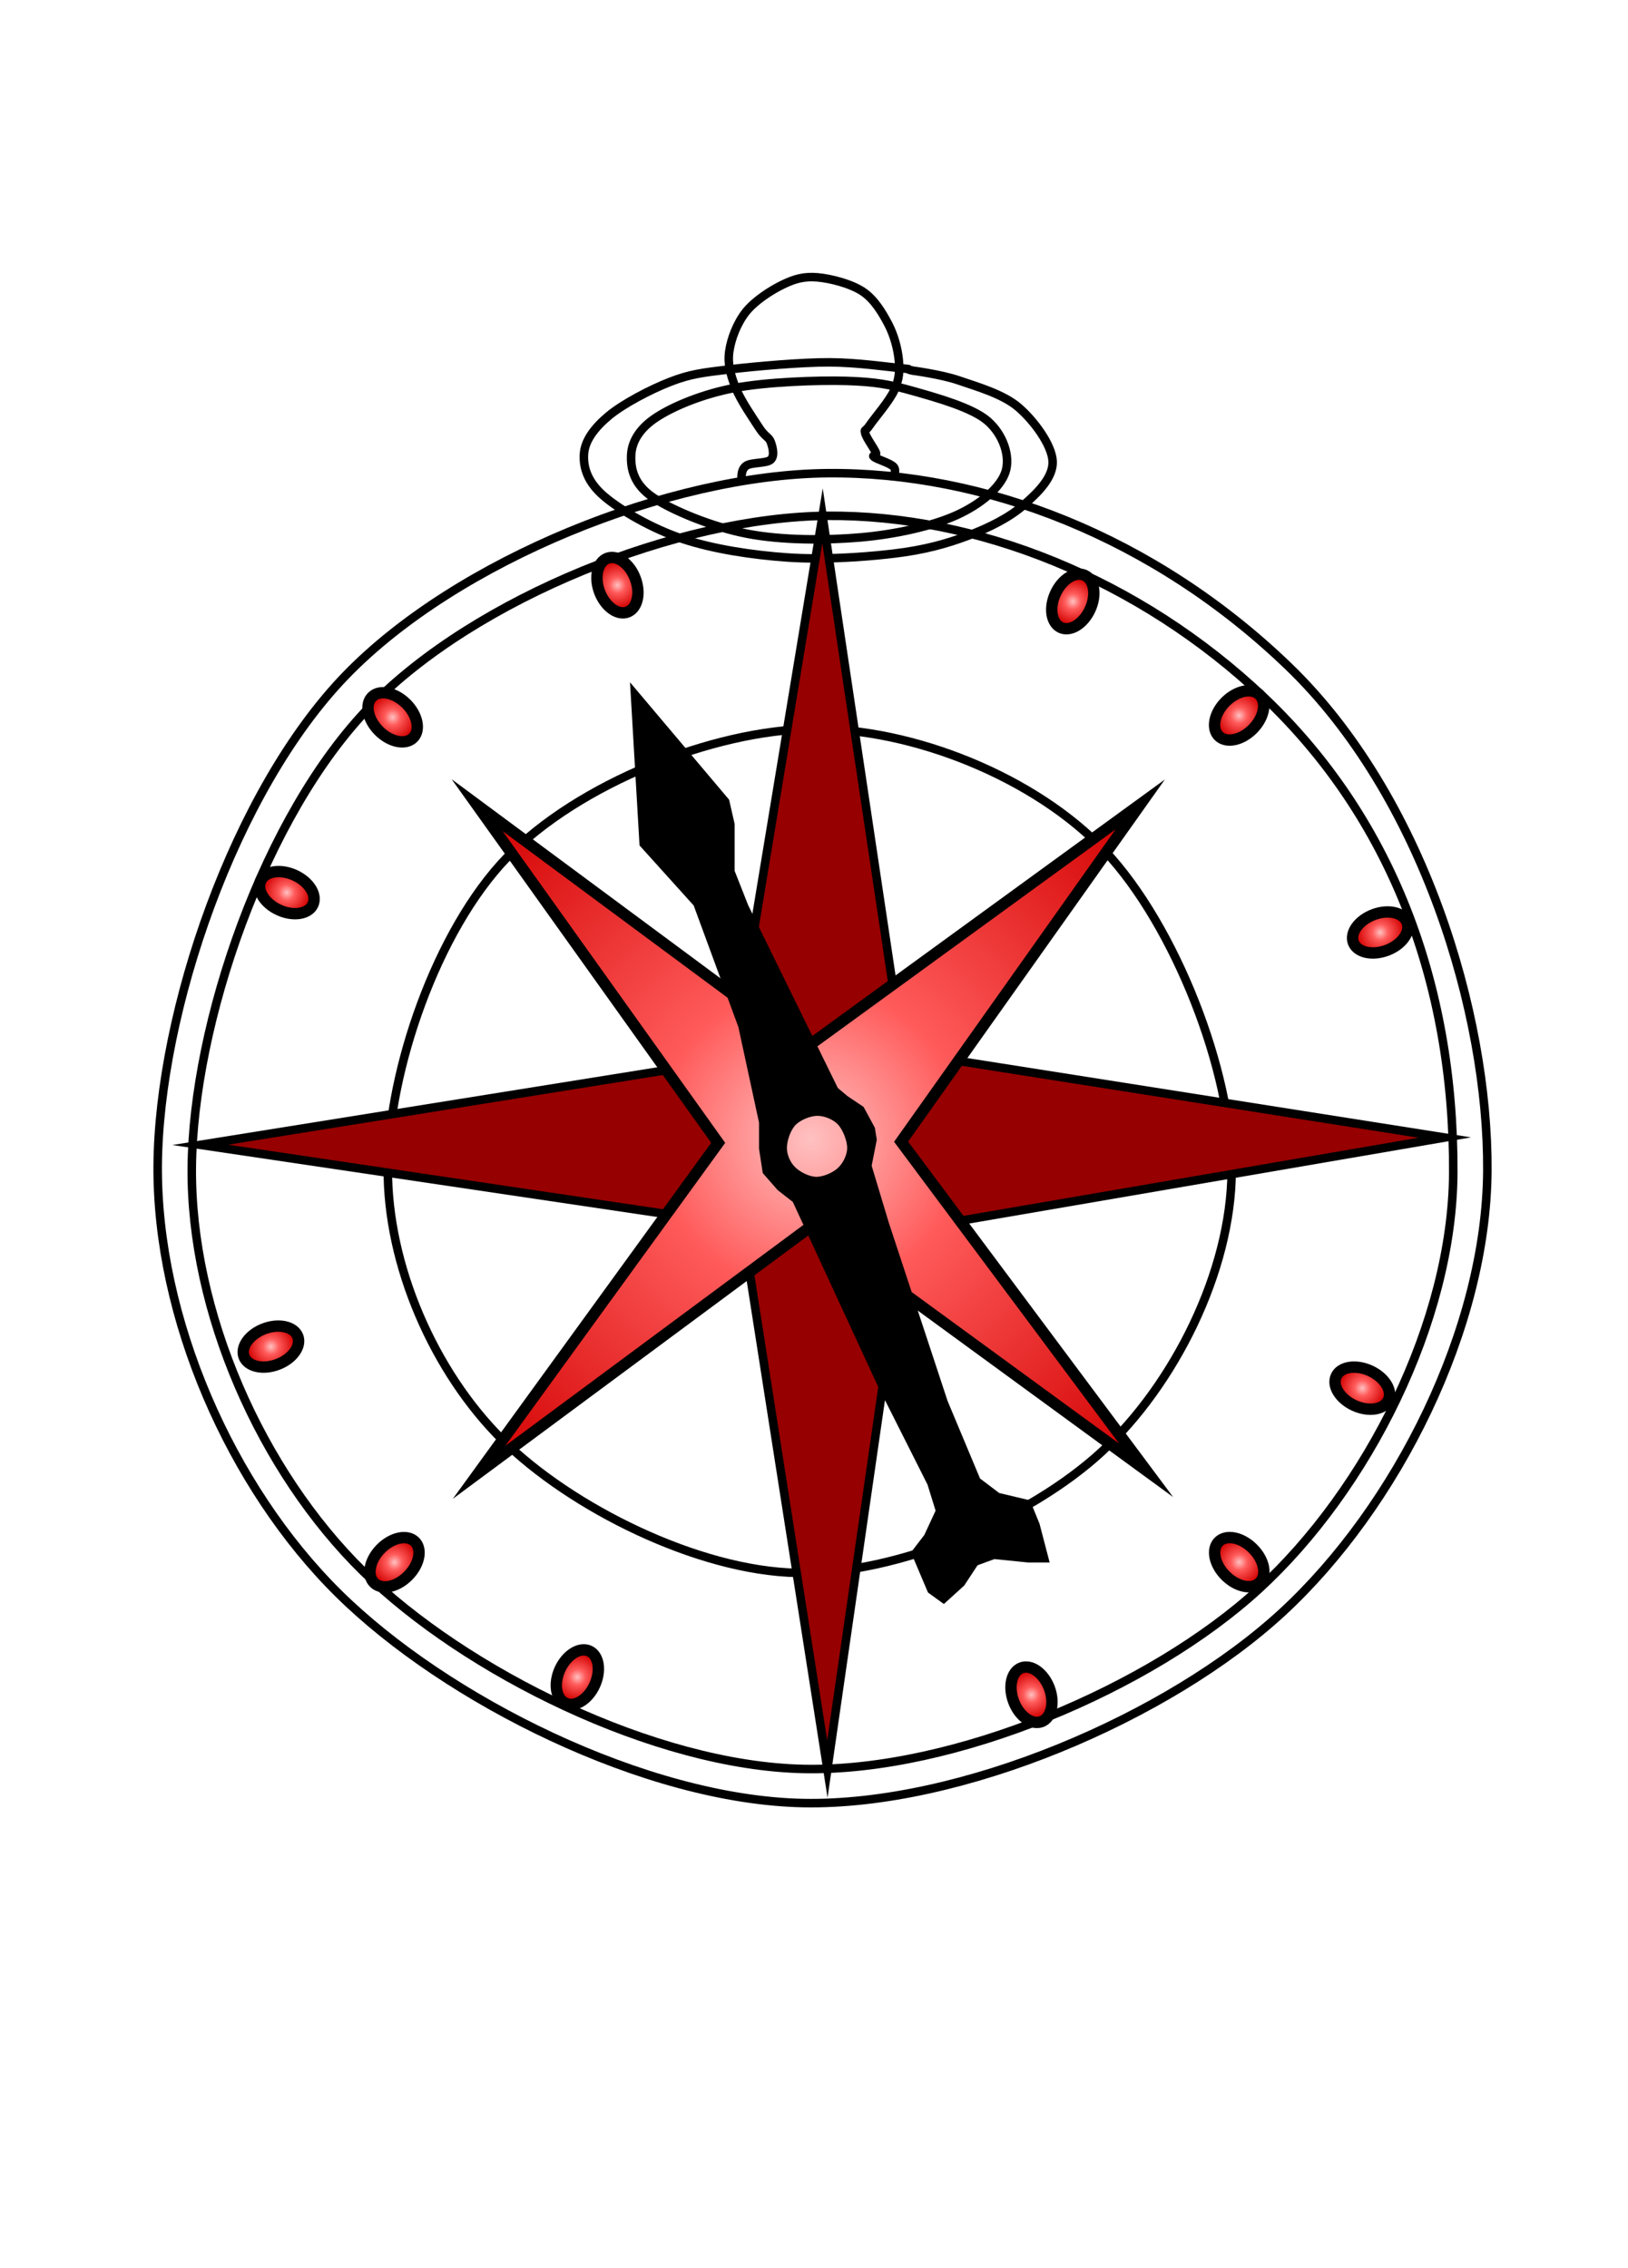 <svg width="191" height="266" xmlns="http://www.w3.org/2000/svg" xmlns:xlink="http://www.w3.org/1999/xlink" overflow="hidden"><defs><clipPath id="clip0"><path d="M1069 280 1260 280 1260 546 1069 546Z" fill-rule="evenodd" clip-rule="evenodd"/></clipPath><radialGradient cx="261938" cy="109537" r="283919" fx="261937" fy="109537" gradientUnits="userSpaceOnUse" spreadMethod="pad" id="fill1" gradientTransform="scale(0 0)"><stop offset="0" stop-color="#FFC1C1"/><stop offset="0.23" stop-color="#FF5B5B"/><stop offset="0.69" stop-color="#D20000"/><stop offset="0.97" stop-color="#960000"/><stop offset="1" stop-color="#960000"/></radialGradient><radialGradient cx="742950" cy="742950" r="1.05069e+06" fx="742950" fy="742950" gradientUnits="userSpaceOnUse" spreadMethod="pad" id="fill2" gradientTransform="matrix(0 0 0 0 1087.5 335.5)"><stop offset="0" stop-color="#FFC1C1"/><stop offset="0.23" stop-color="#FF5B5B"/><stop offset="0.69" stop-color="#D20000"/><stop offset="0.97" stop-color="#960000"/><stop offset="1" stop-color="#960000"/></radialGradient><radialGradient cx="704850" cy="700087" r="993447" fx="704850" fy="700087" gradientUnits="userSpaceOnUse" spreadMethod="pad" id="fill3" gradientTransform="matrix(0 0 0 0 1091.5 340.5)"><stop offset="0" stop-color="#FFC1C1"/><stop offset="0.23" stop-color="#FF5B5B"/><stop offset="0.69" stop-color="#D20000"/><stop offset="0.97" stop-color="#960000"/><stop offset="1" stop-color="#960000"/></radialGradient><radialGradient cx="471487" cy="471487" r="666784" fx="471487" fy="471487" gradientUnits="userSpaceOnUse" spreadMethod="pad" id="fill4" gradientTransform="matrix(0 0 0 0 1114.5 365.5)"><stop offset="0" stop-color="#FFC1C1"/><stop offset="0.23" stop-color="#FF5B5B"/><stop offset="0.69" stop-color="#D20000"/><stop offset="0.97" stop-color="#960000"/><stop offset="1" stop-color="#960000"/></radialGradient><radialGradient cx="524959" cy="527010" r="743857" fx="524959" fy="527010" gradientUnits="userSpaceOnUse" spreadMethod="pad" id="fill5" gradientTransform="matrix(7.43039e-05 -7.41699e-05 7.41699e-05 7.43039e-05 1085.97 413.378)"><stop offset="0" stop-color="#FFC1C1"/><stop offset="0.23" stop-color="#FF5B5B"/><stop offset="0.69" stop-color="#D20000"/><stop offset="0.97" stop-color="#960000"/><stop offset="1" stop-color="#960000"/></radialGradient><radialGradient cx="95250" cy="114300" r="148785" fx="95250" fy="114300" gradientUnits="userSpaceOnUse" spreadMethod="pad" id="fill6" gradientTransform="matrix(0 0 0 0 1154.5 312.5)"><stop offset="0" stop-color="#FFC1C1"/><stop offset="0.23" stop-color="#FF5B5B"/><stop offset="0.69" stop-color="#D20000"/><stop offset="0.97" stop-color="#960000"/><stop offset="1" stop-color="#960000"/></radialGradient><radialGradient cx="32383" cy="21517" r="38879.8" fx="32383" fy="21517" gradientUnits="userSpaceOnUse" spreadMethod="pad" id="fill7" gradientTransform="matrix(7.44974e-05 7.39755e-05 -7.39755e-05 7.44974e-05 1114.24 360.137)"><stop offset="0" stop-color="#FFC1C1"/><stop offset="0.23" stop-color="#FF5B5B"/><stop offset="0.69" stop-color="#D20000"/><stop offset="0.97" stop-color="#960000"/><stop offset="1" stop-color="#960000"/></radialGradient><radialGradient cx="32383" cy="21517" r="38879.8" fx="32383" fy="21517" gradientUnits="userSpaceOnUse" spreadMethod="pad" id="fill8" gradientTransform="matrix(7.44974e-05 7.39755e-05 -7.39755e-05 7.44974e-05 1213.57 459.232)"><stop offset="0" stop-color="#FFC1C1"/><stop offset="0.23" stop-color="#FF5B5B"/><stop offset="0.69" stop-color="#D20000"/><stop offset="0.97" stop-color="#960000"/><stop offset="1" stop-color="#960000"/></radialGradient><radialGradient cx="32383" cy="21517" r="38879.8" fx="32383" fy="21517" gradientUnits="userSpaceOnUse" spreadMethod="pad" id="fill9" gradientTransform="matrix(-7.39755e-05 7.44974e-05 -7.44974e-05 -7.39755e-05 1218.37 363.097)"><stop offset="0" stop-color="#FFC1C1"/><stop offset="0.23" stop-color="#FF5B5B"/><stop offset="0.69" stop-color="#D20000"/><stop offset="0.97" stop-color="#960000"/><stop offset="1" stop-color="#960000"/></radialGradient><radialGradient cx="32383" cy="21517" r="38879.8" fx="32383" fy="21517" gradientUnits="userSpaceOnUse" spreadMethod="pad" id="fill10" gradientTransform="matrix(-7.39755e-05 7.44974e-05 -7.44974e-05 -7.39755e-05 1119.28 462.424)"><stop offset="0" stop-color="#FFC1C1"/><stop offset="0.23" stop-color="#FF5B5B"/><stop offset="0.69" stop-color="#D20000"/><stop offset="0.97" stop-color="#960000"/><stop offset="1" stop-color="#960000"/></radialGradient><radialGradient cx="32062.5" cy="21304" r="38495" fx="32062.5" fy="21304" gradientUnits="userSpaceOnUse" spreadMethod="pad" id="fill11" gradientTransform="matrix(9.5458e-05 4.37037e-05 -4.37037e-05 9.5458e-05 1100.52 381.266)"><stop offset="0" stop-color="#FFC1C1"/><stop offset="0.23" stop-color="#FF5B5B"/><stop offset="0.69" stop-color="#D20000"/><stop offset="0.97" stop-color="#960000"/><stop offset="1" stop-color="#960000"/></radialGradient><radialGradient cx="32062.5" cy="21304" r="38495" fx="32062.5" fy="21304" gradientUnits="userSpaceOnUse" spreadMethod="pad" id="fill12" gradientTransform="matrix(9.5458e-05 4.37037e-05 -4.37037e-05 9.5458e-05 1226.7 439.39)"><stop offset="0" stop-color="#FFC1C1"/><stop offset="0.23" stop-color="#FF5B5B"/><stop offset="0.69" stop-color="#D20000"/><stop offset="0.97" stop-color="#960000"/><stop offset="1" stop-color="#960000"/></radialGradient><radialGradient cx="32062.5" cy="21304" r="38495" fx="32062.5" fy="21304" gradientUnits="userSpaceOnUse" spreadMethod="pad" id="fill13" gradientTransform="matrix(-4.37037e-05 9.5458e-05 -9.5458e-05 -4.37037e-05 1198.3 348.418)"><stop offset="0" stop-color="#FFC1C1"/><stop offset="0.23" stop-color="#FF5B5B"/><stop offset="0.69" stop-color="#D20000"/><stop offset="0.97" stop-color="#960000"/><stop offset="1" stop-color="#960000"/></radialGradient><radialGradient cx="32062.5" cy="21304" r="38495" fx="32062.5" fy="21304" gradientUnits="userSpaceOnUse" spreadMethod="pad" id="fill14" gradientTransform="matrix(-4.37037e-05 9.5458e-05 -9.5458e-05 -4.37037e-05 1140.17 474.59)"><stop offset="0" stop-color="#FFC1C1"/><stop offset="0.23" stop-color="#FF5B5B"/><stop offset="0.69" stop-color="#D20000"/><stop offset="0.97" stop-color="#960000"/><stop offset="1" stop-color="#960000"/></radialGradient><radialGradient cx="32062.5" cy="21304" r="38495" fx="32062.5" fy="21304" gradientUnits="userSpaceOnUse" spreadMethod="pad" id="fill15" gradientTransform="matrix(3.69414e-05 9.8273e-05 -9.8273e-05 3.69414e-05 1142.35 344.7)"><stop offset="0" stop-color="#FFC1C1"/><stop offset="0.23" stop-color="#FF5B5B"/><stop offset="0.69" stop-color="#D20000"/><stop offset="0.97" stop-color="#960000"/><stop offset="1" stop-color="#960000"/></radialGradient><radialGradient cx="32062.5" cy="21304" r="38495" fx="32062.5" fy="21304" gradientUnits="userSpaceOnUse" spreadMethod="pad" id="fill16" gradientTransform="matrix(3.69414e-05 9.8273e-05 -9.8273e-05 3.69414e-05 1190.92 474.846)"><stop offset="0" stop-color="#FFC1C1"/><stop offset="0.23" stop-color="#FF5B5B"/><stop offset="0.69" stop-color="#D20000"/><stop offset="0.97" stop-color="#960000"/><stop offset="1" stop-color="#960000"/></radialGradient><radialGradient cx="32062.5" cy="21304" r="38495" fx="32062.5" fy="21304" gradientUnits="userSpaceOnUse" spreadMethod="pad" id="fill17" gradientTransform="matrix(-9.8273e-05 3.69414e-05 -3.69414e-05 -9.8273e-05 1234.87 390.283)"><stop offset="0" stop-color="#FFC1C1"/><stop offset="0.23" stop-color="#FF5B5B"/><stop offset="0.69" stop-color="#D20000"/><stop offset="0.97" stop-color="#960000"/><stop offset="1" stop-color="#960000"/></radialGradient><radialGradient cx="32062.5" cy="21304" r="38495" fx="32062.5" fy="21304" gradientUnits="userSpaceOnUse" spreadMethod="pad" id="fill18" gradientTransform="matrix(-9.8273e-05 3.69414e-05 -3.69414e-05 -9.8273e-05 1104.72 438.858)"><stop offset="0" stop-color="#FFC1C1"/><stop offset="0.23" stop-color="#FF5B5B"/><stop offset="0.69" stop-color="#D20000"/><stop offset="0.97" stop-color="#960000"/><stop offset="1" stop-color="#960000"/></radialGradient></defs><g clip-path="url(#clip0)" transform="translate(-1069 -280)"><rect x="1070" y="281" width="189" height="264" fill="#FFFFFF" fill-opacity="0"/><path d="M25.855 2.251C23.54 2.303 21.227 2.498 19.193 2.888 15.123 3.669 10.387 5.615 8.113 7.152 5.839 8.689 5.48 10.542 5.549 12.11 5.617 13.678 6.506 15.246 8.524 16.558 10.541 17.871 13.944 19.277 17.654 19.988 21.364 20.698 27.4 20.922 30.785 20.822 34.171 20.721 35.915 20.405 38.684 19.617 41.454 18.829 45.609 17.678 47.404 16.095 49.2 14.512 50.072 11.956 49.456 10.117 48.841 8.279 46.532 6.341 43.711 5.066 40.89 3.792 36.616 2.834 32.529 2.471 30.486 2.29 28.169 2.199 25.855 2.251ZM27.118 0C30.394-0.009 33.786 0.253 36.428 0.572 39.95 0.996 42.514 1.707 45.045 2.657 47.575 3.607 49.952 4.812 51.611 6.271 53.269 7.731 55.099 9.507 54.996 11.415 54.893 13.322 52.825 16.141 50.995 17.717 49.166 19.293 46.088 20.15 44.019 20.868 41.95 21.586 38.582 22.026 38.582 22.026 37.453 22.266 38.873 22.142 37.248 22.305 35.624 22.467 32.068 22.984 28.836 23 25.605 23.015 20.15 22.544 17.038 22.166 13.927 21.787 12.525 21.64 10.165 20.729 7.806 19.818 4.574 18.119 2.881 16.698 1.189 15.276 0.094 13.77 0.009 12.203-0.077 10.635 0.436 8.943 2.368 7.291 4.3 5.638 8.011 3.483 11.601 2.286 15.192 1.089 19.774 0.394 23.912 0.108 24.946 0.037 26.026 0.003 27.118 0Z" stroke="#000000" stroke-miterlimit="8" fill="url(#fill1)" fill-rule="evenodd" transform="matrix(1 0 0 -1 1137.5 345.5)"/><path d="M1166.04 335.503C1147.61 335.684 1122.66 345.692 1109.57 359.217 1096.48 372.742 1087.65 398.703 1087.5 416.652 1087.36 434.6 1096.08 454.434 1108.71 466.907 1121.33 479.38 1144.77 491.128 1163.23 491.491 1181.69 491.853 1206.1 481.447 1219.48 469.083 1232.86 456.718 1243.39 435.797 1243.5 417.304 1243.61 398.812 1235.88 373.27 1220.13 358.129 1204.39 342.988 1184.47 335.322 1166.04 335.503Z" stroke="#000000" stroke-miterlimit="8" fill="url(#fill2)" fill-rule="evenodd"/><path d="M1166.01 340.503C1148.53 340.674 1124.86 350.104 1112.44 362.848 1100.02 375.593 1091.64 400.057 1091.5 416.97 1091.36 433.883 1099.64 452.572 1111.62 464.326 1123.59 476.079 1145.83 487.15 1163.34 487.491 1180.86 487.833 1204.02 478.027 1216.71 466.376 1229.41 454.725 1239.4 435.01 1239.5 417.585 1239.6 395.055 1232.01 375.76 1217.33 361.823 1202.65 347.887 1183.5 340.332 1166.01 340.503Z" stroke="#000000" stroke-miterlimit="8" fill="url(#fill3)" fill-rule="evenodd"/><path d="M1164.34 365.502C1152.65 365.617 1136.81 371.968 1128.51 380.551 1120.2 389.134 1114.59 405.61 1114.5 417 1114.41 428.39 1119.95 440.977 1127.96 448.893 1135.97 456.809 1150.84 464.264 1162.56 464.494 1174.28 464.724 1189.77 458.12 1198.26 450.274 1206.75 442.427 1213.43 429.15 1213.5 417.414 1213.57 405.679 1206.84 388.559 1198.67 379.86 1190.5 371.162 1176.04 365.387 1164.34 365.502Z" stroke="#000000" stroke-miterlimit="8" fill="url(#fill4)" fill-rule="evenodd"/><path d="M1165.5 340.5 1154.95 404.276 1092.5 414.286 1156.09 423.724 1166.07 487.5 1175.2 424.296 1238.5 413.428 1174.91 403.418 1165.5 340.5Z" stroke="#000000" stroke-miterlimit="8" fill="#960000" fill-rule="evenodd"/><path d="M1124.98 374.442 1153.26 414.048 1125.21 452.689 1164.21 423.8 1203.46 452.455 1174.72 413.915 1202.77 374.36 1163.47 402.944 1124.98 374.442Z" stroke="#000000" stroke-width="1.333" stroke-miterlimit="8" fill="url(#fill5)" fill-rule="evenodd"/><path d="M1164.88 410.382C1163.93 410.391 1162.64 410.914 1161.96 411.621 1161.28 412.328 1160.83 413.685 1160.82 414.622 1160.81 415.56 1161.26 416.597 1161.92 417.249 1162.57 417.901 1163.78 418.515 1164.74 418.534 1165.69 418.552 1166.96 418.009 1167.65 417.362 1168.34 416.716 1168.89 415.623 1168.89 414.657 1168.9 413.69 1168.35 412.28 1167.68 411.564 1167.02 410.848 1165.84 410.372 1164.88 410.382ZM1143.5 361.5 1154.08 374.031 1154.69 376.702 1154.69 382.248 1156.31 386.357 1166.89 407.926 1168.11 408.954 1169.94 410.186 1171.16 412.446 1171.36 413.678 1170.75 416.76 1172.79 423.539 1179.7 444.492 1183.57 453.737 1186.01 455.585 1189.47 456.407 1190.48 458.872 1191.5 462.775 1189.67 462.775 1185.6 462.364 1183.36 463.186 1181.74 465.651 1179.7 467.5 1178.28 466.473 1176.45 462.159 1177.87 460.31 1179.3 457.229 1178.28 453.942 1172.38 442.233 1162.42 420.663 1160.58 419.225 1158.96 417.376 1158.55 414.705 1158.55 411.624 1156.11 400.326 1150.82 385.946 1144.52 378.961Z" stroke="#000000" stroke-miterlimit="8" fill-rule="evenodd"/><path d="M1156.01 336.5C1155.98 335.786 1155.96 335.071 1156.53 334.641 1157.1 334.21 1158.95 334.382 1159.43 333.917 1159.91 333.453 1159.65 332.471 1159.43 331.851 1159.2 331.232 1158.77 331.266 1158.08 330.198 1157.39 329.131 1155.87 326.944 1155.29 325.446 1154.7 323.949 1154.35 322.692 1154.56 321.211 1154.77 319.73 1155.48 317.871 1156.53 316.562 1157.58 315.254 1159.48 314.031 1160.88 313.36 1162.28 312.688 1163.37 312.396 1164.92 312.533 1166.47 312.671 1168.82 313.274 1170.2 314.186 1171.58 315.099 1172.5 316.665 1173.21 318.008 1173.91 319.351 1174.33 320.953 1174.45 322.244 1174.57 323.535 1174.5 324.482 1173.93 325.756 1173.36 327.03 1171.6 329.045 1171.03 329.889 1170.46 330.732 1170.39 330.285 1170.51 330.818 1170.63 331.352 1171.58 332.626 1171.76 333.091 1171.93 333.556 1171.2 333.332 1171.55 333.608 1171.89 333.883 1173.43 334.313 1173.83 334.744 1174.23 335.174 1173.81 335.829 1173.93 336.19" stroke="#000000" stroke-miterlimit="8" fill="url(#fill6)" fill-rule="evenodd"/><path d="M1112.65 361.74C1113.53 360.855 1115.32 361.21 1116.66 362.533 1117.99 363.856 1118.36 365.646 1117.48 366.531 1116.6 367.417 1114.8 367.062 1113.47 365.739 1112.14 364.416 1111.77 362.626 1112.65 361.74Z" stroke="#000000" stroke-width="1.333" stroke-miterlimit="8" fill="url(#fill7)" fill-rule="evenodd"/><path d="M1211.98 460.835C1212.86 459.95 1214.65 460.304 1215.98 461.627 1217.32 462.951 1217.68 464.741 1216.8 465.626 1215.92 466.511 1214.13 466.156 1212.8 464.833 1211.47 463.51 1211.1 461.72 1211.98 460.835Z" stroke="#000000" stroke-width="1.333" stroke-miterlimit="8" fill="url(#fill8)" fill-rule="evenodd"/><path d="M1216.77 361.505C1217.66 362.385 1217.3 364.177 1215.98 365.51 1214.66 366.842 1212.87 367.209 1211.98 366.33 1211.1 365.451 1211.45 363.659 1212.77 362.326 1214.1 360.994 1215.89 360.626 1216.77 361.505Z" stroke="#000000" stroke-width="1.333" stroke-miterlimit="8" fill="url(#fill9)" fill-rule="evenodd"/><path d="M1117.68 460.832C1118.56 461.711 1118.21 463.504 1116.88 464.836 1115.56 466.169 1113.77 466.536 1112.89 465.657 1112 464.778 1112.36 462.985 1113.68 461.653 1115 460.321 1116.79 459.953 1117.68 460.832Z" stroke="#000000" stroke-width="1.333" stroke-miterlimit="8" fill="url(#fill10)" fill-rule="evenodd"/><path d="M1099.59 383.299C1100.11 382.176 1101.89 381.893 1103.59 382.667 1105.28 383.441 1106.23 384.979 1105.71 386.102 1105.2 387.225 1103.41 387.508 1101.72 386.734 1100.03 385.96 1099.08 384.423 1099.59 383.299Z" stroke="#000000" stroke-width="1.333" stroke-miterlimit="8" fill="url(#fill11)" fill-rule="evenodd"/><path d="M1225.77 441.423C1226.28 440.3 1228.07 440.017 1229.76 440.791 1231.45 441.565 1232.4 443.103 1231.89 444.226 1231.37 445.349 1229.58 445.632 1227.89 444.858 1226.2 444.084 1225.25 442.546 1225.77 441.423Z" stroke="#000000" stroke-width="1.333" stroke-miterlimit="8" fill="url(#fill12)" fill-rule="evenodd"/><path d="M1196.26 347.487C1197.39 348.001 1197.67 349.788 1196.89 351.479 1196.12 353.169 1194.58 354.122 1193.46 353.608 1192.34 353.094 1192.05 351.307 1192.83 349.616 1193.6 347.926 1195.14 346.973 1196.26 347.487Z" stroke="#000000" stroke-width="1.333" stroke-miterlimit="8" fill="url(#fill13)" fill-rule="evenodd"/><path d="M1138.14 473.659C1139.26 474.173 1139.54 475.96 1138.77 477.65 1138 479.341 1136.46 480.294 1135.34 479.78 1134.21 479.266 1133.93 477.479 1134.7 475.788 1135.48 474.098 1137.02 473.145 1138.14 473.659Z" stroke="#000000" stroke-width="1.333" stroke-miterlimit="8" fill="url(#fill14)" fill-rule="evenodd"/><path d="M1140.25 345.487C1141.41 345.052 1142.88 346.11 1143.53 347.851 1144.19 349.591 1143.78 351.354 1142.62 351.788 1141.47 352.223 1140 351.165 1139.34 349.425 1138.69 347.684 1139.1 345.921 1140.25 345.487Z" stroke="#000000" stroke-width="1.333" stroke-miterlimit="8" fill="url(#fill15)" fill-rule="evenodd"/><path d="M1188.83 475.633C1189.99 475.199 1191.45 476.257 1192.11 477.997 1192.76 479.737 1192.35 481.5 1191.2 481.935 1190.04 482.37 1188.57 481.311 1187.92 479.571 1187.27 477.831 1187.67 476.068 1188.83 475.633Z" stroke="#000000" stroke-width="1.333" stroke-miterlimit="8" fill="url(#fill16)" fill-rule="evenodd"/><path d="M1234.08 388.189C1234.52 389.345 1233.46 390.813 1231.72 391.467 1229.98 392.121 1228.22 391.714 1227.78 390.558 1227.35 389.402 1228.41 387.934 1230.15 387.28 1231.89 386.626 1233.65 387.033 1234.08 388.189Z" stroke="#000000" stroke-width="1.333" stroke-miterlimit="8" fill="url(#fill17)" fill-rule="evenodd"/><path d="M1103.94 436.764C1104.37 437.92 1103.31 439.388 1101.57 440.042 1099.83 440.696 1098.07 440.289 1097.63 439.133 1097.2 437.977 1098.26 436.509 1100 435.855 1101.74 435.201 1103.5 435.608 1103.94 436.764Z" stroke="#000000" stroke-width="1.333" stroke-miterlimit="8" fill="url(#fill18)" fill-rule="evenodd"/></g></svg>